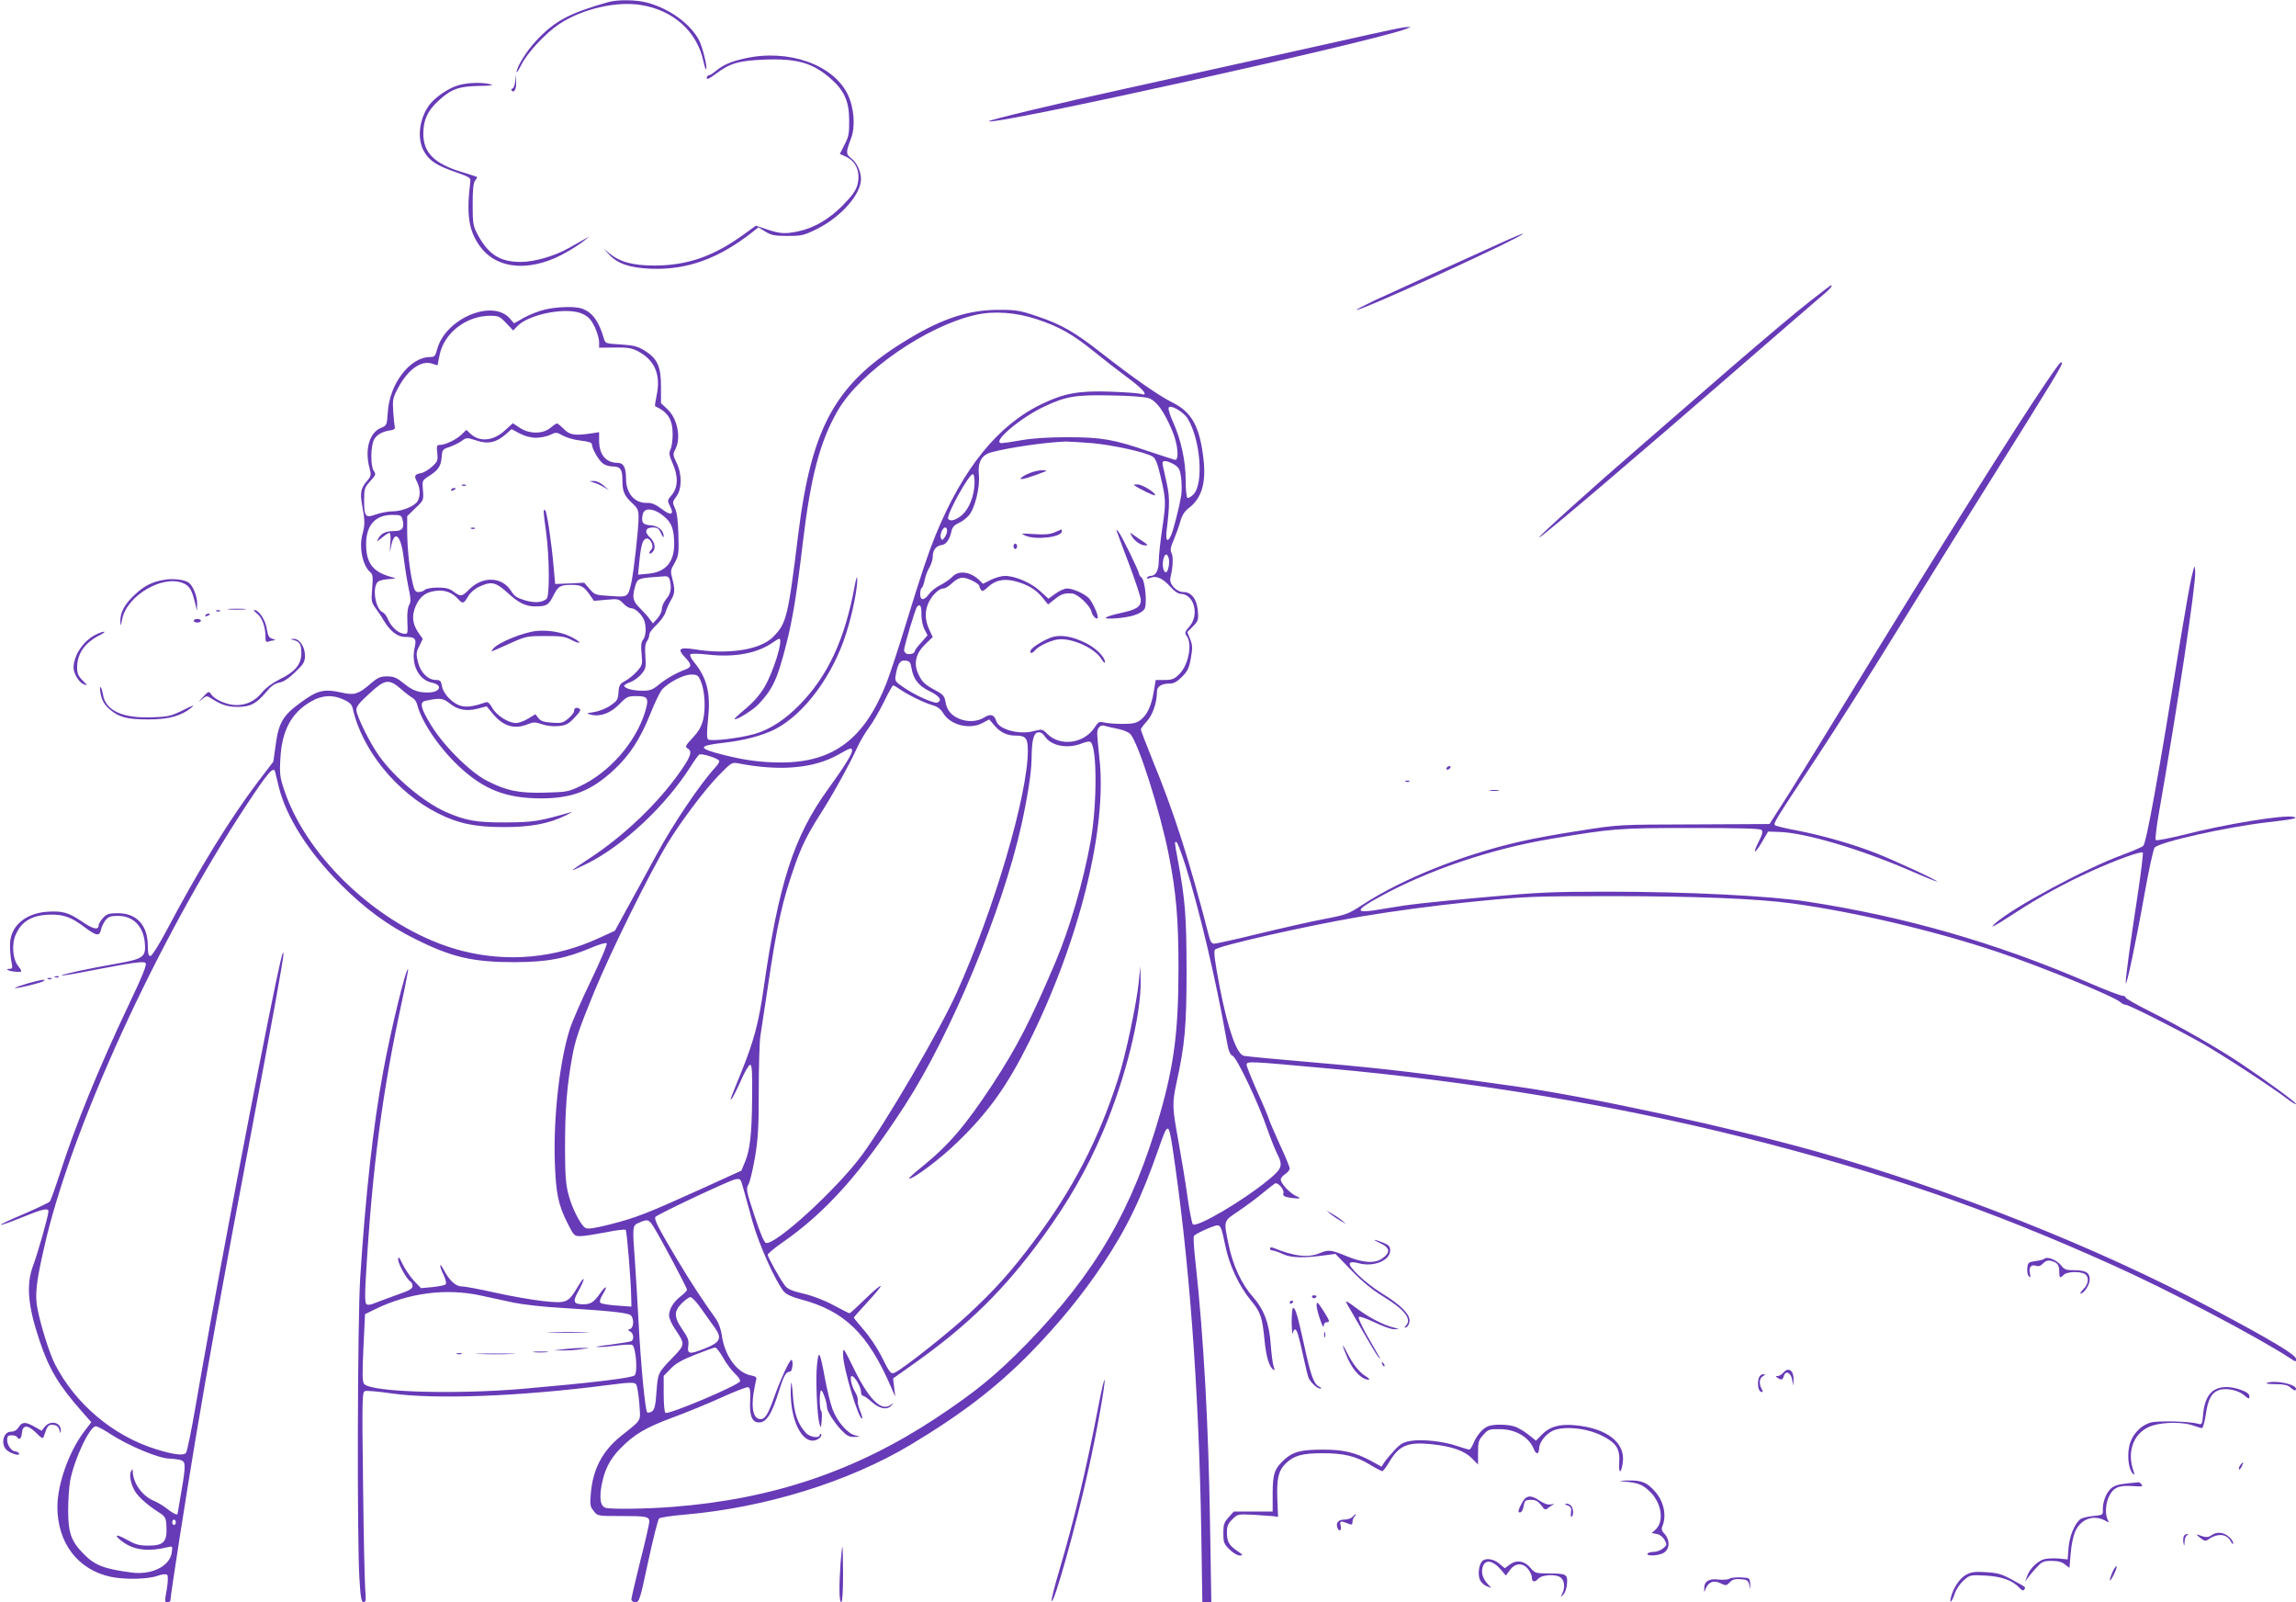 <?xml version="1.0" standalone="no"?>
<!DOCTYPE svg PUBLIC "-//W3C//DTD SVG 20010904//EN"
 "http://www.w3.org/TR/2001/REC-SVG-20010904/DTD/svg10.dtd">
<svg version="1.0" xmlns="http://www.w3.org/2000/svg"
 width="1280pt" height="893pt" viewBox="0 0 1280 893"
 preserveAspectRatio="xMidYMid meet">
<g transform="translate(0,893) scale(0.1,-0.1)"
fill="#673ab7" stroke="none">
<path d="M3390 8918 c-215 -61 -297 -104 -401 -215 -52 -55 -109 -146 -109
-175 0 -6 12 12 27 42 33 66 136 177 211 226 126 84 319 129 456 106 180 -29
312 -148 347 -312 6 -28 13 -49 16 -46 8 8 -19 120 -39 160 -47 92 -165 178
-289 211 -61 17 -167 18 -219 3z"/>
<path d="M7645 8740 c-264 -59 -1037 -231 -1375 -305 -341 -74 -763 -175 -758
-181 25 -25 2161 448 2330 516 l23 9 -25 0 c-14 0 -101 -18 -195 -39z"/>
<path d="M4155 8605 c-78 -17 -122 -36 -161 -68 -18 -15 -37 -27 -43 -27 -6 0
-11 -7 -11 -15 0 -10 16 -3 50 23 80 60 127 74 276 80 181 6 266 -19 367 -108
74 -65 101 -126 101 -230 1 -74 -3 -93 -26 -137 l-26 -51 29 -13 c61 -25 88
-88 69 -160 -9 -32 -30 -61 -83 -115 -78 -78 -158 -124 -245 -143 -74 -16
-103 -14 -175 10 l-63 21 -75 -54 c-165 -118 -310 -168 -490 -168 -120 0 -192
19 -252 68 l-32 26 29 -31 c48 -53 116 -76 236 -81 204 -7 379 57 572 210 l26
21 39 -24 c32 -20 51 -24 124 -24 78 0 91 3 162 38 135 67 247 193 247 280 0
41 -24 91 -55 115 -30 24 -30 32 0 112 25 65 16 172 -19 244 -81 166 -330 254
-571 201z"/>
<path d="M2872 8478 c-1 -20 -8 -38 -14 -41 -7 -2 -10 -8 -5 -12 14 -16 28 13
24 51 l-4 39 -1 -37z"/>
<path d="M2560 8456 c-55 -14 -131 -65 -165 -109 -59 -79 -72 -191 -30 -263
30 -51 68 -76 177 -114 74 -26 83 -31 80 -52 -23 -187 -9 -276 56 -364 99
-132 294 -141 492 -23 36 21 76 48 90 60 l25 21 -35 -20 c-19 -11 -55 -31 -80
-45 -77 -44 -191 -77 -267 -77 -118 0 -183 43 -244 160 -21 40 -24 58 -24 161
0 84 4 120 14 133 8 9 12 18 10 20 -2 1 -43 15 -90 29 -149 46 -209 107 -209
212 0 77 24 128 84 183 71 66 114 81 226 83 66 1 86 4 65 9 -46 12 -125 10
-175 -4z"/>
<path d="M8405 7593 c-108 -48 -615 -279 -743 -338 -56 -27 -101 -50 -99 -52
9 -8 465 195 797 355 153 75 179 94 45 35z"/>
<path d="M10088 7249 c-65 -50 -258 -213 -431 -362 -172 -150 -412 -357 -532
-462 -230 -198 -545 -482 -545 -491 0 -12 557 462 1133 963 192 167 382 331
423 366 62 51 86 77 71 77 -1 0 -55 -41 -119 -91z"/>
<path d="M3035 7204 c-32 -8 -84 -28 -114 -45 l-55 -31 -23 26 c-96 112 -360
1 -406 -171 -10 -38 -15 -43 -39 -43 -112 0 -226 -148 -236 -307 -5 -73 -5
-74 -38 -88 -66 -27 -92 -123 -63 -228 9 -34 8 -41 -15 -68 -35 -41 -40 -66
-26 -141 15 -81 15 -103 0 -158 -19 -74 2 -174 45 -210 13 -11 15 -26 10 -89
-6 -71 -5 -78 19 -111 14 -19 34 -48 43 -65 37 -62 78 -95 120 -95 57 0 66 -9
55 -58 -22 -94 21 -181 95 -197 65 -13 48 -55 -23 -55 -55 0 -86 12 -138 55
-35 28 -52 35 -88 35 -38 0 -52 -6 -97 -45 -63 -54 -88 -61 -153 -46 -103 23
-139 15 -240 -61 -90 -66 -115 -109 -131 -229 l-13 -94 -84 -110 c-157 -207
-331 -489 -516 -840 -38 -71 -76 -131 -84 -133 -12 -2 -15 9 -16 55 0 116 -62
183 -167 183 -50 0 -61 -4 -82 -26 -14 -15 -25 -33 -25 -41 0 -29 -30 -23 -94
21 -73 50 -110 60 -194 54 -122 -9 -205 -81 -206 -181 -1 -29 3 -71 7 -94 8
-38 7 -43 -9 -43 -31 0 -5 -14 31 -16 40 -4 42 -1 16 32 -31 39 -37 123 -13
175 33 76 94 110 196 111 72 1 115 -15 189 -71 64 -48 82 -51 90 -13 3 16 15
39 25 53 17 20 29 24 70 24 83 0 139 -55 149 -146 8 -82 -5 -93 -150 -119
-157 -27 -318 -62 -313 -67 2 -2 73 9 157 26 239 46 299 55 311 43 8 -8 -20
-77 -95 -234 -171 -361 -296 -669 -384 -942 -25 -77 -50 -146 -55 -153 -5 -6
-70 -37 -144 -69 -74 -31 -133 -59 -130 -61 3 -3 55 16 117 41 115 47 149 55
149 34 0 -24 -59 -232 -85 -301 -40 -106 -30 -225 35 -418 53 -160 108 -251
237 -397 l52 -59 -41 -54 c-84 -111 -148 -292 -148 -418 0 -202 115 -351 298
-390 77 -16 203 -14 258 5 28 10 50 12 56 6 5 -5 5 -34 -1 -73 -14 -81 -14
-79 4 -79 8 0 15 4 15 9 0 26 88 590 141 906 69 412 150 860 309 1700 112 594
180 968 180 994 0 45 -18 -34 -86 -370 -138 -687 -315 -1632 -404 -2149 -23
-135 -47 -251 -53 -258 -13 -17 -70 -10 -166 20 -240 74 -452 253 -566 477
-30 61 -76 205 -96 306 -15 76 -8 145 37 341 146 654 632 1716 1128 2467 120
182 151 218 160 185 2 -7 11 -44 20 -83 41 -168 166 -365 346 -545 134 -134
261 -228 415 -304 204 -102 321 -129 555 -129 184 1 283 20 430 82 40 17 77
28 82 23 5 -5 -34 -96 -85 -203 -52 -107 -106 -230 -120 -274 -57 -178 -92
-488 -84 -740 6 -178 19 -241 73 -347 33 -65 36 -68 70 -68 19 0 82 10 140 21
58 12 108 18 112 14 7 -6 30 -289 31 -379 l1 -49 -81 6 c-45 3 -86 10 -91 15
-7 7 -3 22 12 47 31 50 19 54 -15 5 -33 -47 -52 -60 -92 -60 -55 0 -61 14 -32
67 43 77 44 104 2 34 -56 -94 -63 -97 -196 -83 -62 7 -182 28 -267 47 -85 19
-169 35 -187 35 -33 0 -68 33 -99 92 -25 48 -27 25 -2 -26 13 -28 18 -49 12
-55 -5 -5 -38 -11 -73 -15 l-64 -6 -40 42 c-22 24 -50 66 -63 93 -19 40 -24
45 -24 24 0 -25 48 -110 69 -123 6 -4 11 -15 11 -25 0 -13 -19 -25 -72 -43
-40 -14 -96 -35 -125 -46 -40 -17 -54 -18 -62 -9 -7 9 -7 63 0 172 35 588 91
1012 198 1505 22 102 38 186 36 188 -11 11 -96 -337 -139 -571 -56 -303 -99
-695 -128 -1152 -15 -241 -18 -1473 -4 -1677 6 -104 11 -128 23 -128 13 0 14
12 9 73 -3 39 -9 303 -12 584 -6 475 -5 513 10 519 9 4 74 -2 144 -12 244 -36
727 -17 1212 46 124 16 147 16 156 4 6 -7 14 -55 18 -106 7 -105 19 -85 -103
-183 -103 -83 -156 -185 -167 -318 -6 -64 -4 -75 16 -99 21 -28 22 -28 150
-28 142 0 160 -3 160 -31 0 -10 -22 -109 -50 -218 -27 -110 -50 -206 -50 -215
0 -10 9 -16 23 -16 21 0 25 13 71 228 27 125 54 232 60 238 6 6 72 16 147 22
445 39 908 182 1252 387 290 174 481 321 673 516 160 165 286 319 402 492 134
200 215 369 312 647 50 144 55 145 76 8 93 -617 147 -1329 161 -2146 l6 -392
25 0 25 0 -7 427 c-9 567 -35 1040 -81 1466 -9 76 -13 143 -9 148 7 12 111 59
130 59 19 0 24 -12 45 -113 22 -109 77 -227 144 -307 53 -64 62 -91 75 -223 9
-91 26 -147 50 -162 7 -4 7 2 0 20 -5 14 -12 69 -16 123 -8 116 -37 193 -101
266 -61 68 -110 174 -133 286 -29 139 -31 132 54 189 41 28 101 72 133 99 32
26 63 51 70 55 16 10 54 -33 48 -54 -4 -12 2 -18 26 -23 17 -3 41 -6 53 -6 17
1 15 3 -9 14 -34 15 -85 70 -85 92 0 7 11 21 25 30 14 9 25 23 25 31 0 8 -24
67 -54 131 -29 64 -57 128 -61 142 -4 14 -33 84 -66 156 -32 73 -59 139 -59
148 0 22 1 22 450 -19 802 -72 1604 -205 2325 -386 762 -192 1360 -398 2050
-709 315 -141 815 -404 998 -524 26 -18 27 -18 27 0 -1 23 -135 103 -471 282
-633 338 -1453 663 -2210 876 -474 133 -1255 302 -1671 361 -529 75 -721 98
-1088 130 -223 19 -415 37 -426 40 -39 9 -88 148 -133 377 -30 157 -36 206
-27 215 20 22 508 132 811 184 186 31 407 61 615 82 314 31 340 32 785 32 469
0 813 -14 1010 -41 348 -48 786 -151 1142 -270 238 -80 648 -247 684 -280 8
-8 21 -14 28 -14 18 0 288 -136 431 -217 112 -64 378 -237 473 -309 26 -20 47
-32 47 -27 0 9 -175 137 -316 231 -124 82 -326 198 -495 283 -77 38 -139 74
-139 79 0 6 -8 10 -18 10 -10 0 -102 35 -203 79 -508 218 -1012 362 -1550 445
-213 33 -670 56 -1129 56 -292 0 -377 -4 -665 -30 -342 -31 -429 -41 -568 -65
-168 -30 -174 -15 -24 67 267 147 620 267 957 323 340 57 372 60 777 60 270 0
385 -3 393 -11 9 -9 5 -25 -15 -64 -36 -72 -24 -74 18 -3 l34 58 59 -2 c142
-3 446 -93 722 -211 89 -39 162 -68 162 -66 0 8 -223 111 -335 156 -128 51
-302 101 -447 129 -62 11 -117 25 -122 29 -11 11 -5 20 233 380 107 162 307
477 444 700 137 223 367 592 510 820 364 581 419 671 412 678 -7 7 -11 3 -87
-108 -161 -235 -642 -1000 -1078 -1715 -134 -220 -294 -478 -354 -574 l-111
-174 -420 -2 c-419 -1 -421 -1 -630 -34 -115 -17 -269 -45 -341 -62 -321 -73
-655 -207 -878 -352 -79 -52 -90 -56 -222 -81 -77 -15 -240 -52 -363 -82 -123
-30 -232 -54 -242 -54 -13 0 -21 11 -28 38 -109 423 -195 693 -317 989 -35 87
-64 162 -64 167 0 5 15 25 34 46 33 36 56 105 56 165 0 29 26 45 71 45 23 0
41 10 69 38 31 31 39 48 49 104 10 56 9 73 -4 106 l-16 39 32 32 c29 30 31 36
27 87 -6 65 -36 104 -80 104 -40 0 -82 45 -73 80 14 57 17 118 6 138 -8 16 -6
31 13 74 12 29 29 75 36 101 9 34 23 56 46 74 74 56 99 141 83 278 -21 178
-65 258 -172 311 -78 39 -215 135 -395 275 -149 117 -225 161 -357 205 -99 34
-120 37 -215 37 -165 1 -314 -47 -503 -161 -406 -243 -542 -484 -617 -1091
-57 -462 -65 -496 -141 -572 -71 -71 -249 -99 -438 -68 -83 13 -97 2 -53 -44
39 -40 40 -54 5 -68 -52 -19 -108 -51 -150 -85 -35 -29 -49 -34 -92 -34 -52 0
-101 13 -101 28 0 4 16 14 35 20 18 7 46 27 61 45 24 29 26 37 22 98 -4 46 -1
71 8 84 8 10 14 27 14 38 0 10 18 34 40 54 21 20 45 52 51 72 6 20 20 50 30
67 22 37 23 57 7 119 -11 41 -10 48 13 87 22 40 24 52 21 157 -2 79 -8 125
-19 148 -15 33 -15 35 8 66 31 42 32 125 0 189 -20 42 -20 47 -6 74 33 63 12
171 -44 223 l-36 34 0 91 c0 114 -20 157 -90 201 -40 25 -61 30 -134 35 -85 5
-86 5 -95 35 -28 95 -63 143 -119 164 -39 15 -140 12 -212 -5z m216 -25 c31
-15 46 -33 65 -72 13 -29 24 -66 24 -83 l0 -32 88 1 c72 1 94 -3 129 -21 93
-49 128 -131 104 -244 -7 -33 -11 -61 -9 -62 72 -33 98 -74 98 -158 0 -31 -5
-69 -12 -83 -9 -21 -8 -33 10 -73 34 -75 33 -138 -3 -181 -25 -29 -25 -31 -10
-62 26 -49 5 -56 -47 -15 -34 25 -55 34 -82 33 -68 -2 -116 53 -116 136 0 60
-14 87 -45 87 -67 0 -105 45 -105 125 l0 46 -46 -7 c-91 -13 -118 -9 -152 26
-17 17 -34 30 -37 30 -4 0 -20 -11 -37 -25 -42 -35 -118 -35 -171 1 l-38 25
-44 -40 c-64 -59 -141 -67 -193 -18 l-22 21 -28 -27 c-29 -28 -90 -57 -120
-57 -17 0 -19 -6 -14 -45 4 -41 2 -47 -28 -75 -19 -17 -46 -34 -62 -37 -37 -7
-41 -15 -23 -49 18 -34 19 -77 4 -106 -15 -28 -86 -58 -139 -58 -25 0 -67 -8
-93 -17 -60 -22 -67 -14 -67 79 0 63 2 71 34 106 31 34 33 39 20 57 -19 25
-18 138 1 174 14 28 48 47 95 53 16 2 24 9 21 18 -2 8 -6 47 -9 87 -4 66 -2
76 28 132 56 104 131 156 192 133 15 -5 28 -9 28 -7 0 1 4 25 10 53 23 124
148 222 283 222 46 0 54 -4 89 -41 l39 -41 25 26 c69 68 284 107 365 65z
m2528 -28 c127 -42 200 -83 322 -182 57 -46 143 -113 192 -149 84 -62 114
-101 65 -85 -13 4 -88 9 -168 12 -176 6 -257 -9 -380 -68 -246 -117 -440 -357
-594 -731 -42 -104 -78 -210 -168 -503 -38 -126 -86 -270 -105 -320 -123 -313
-296 -444 -586 -445 -110 0 -204 12 -322 42 -148 37 -148 51 0 68 110 12 216
40 285 75 163 83 325 301 399 540 34 107 62 248 60 299 -1 18 -6 3 -14 -39
-55 -299 -149 -501 -307 -663 -80 -82 -164 -137 -248 -162 -85 -25 -250 -44
-263 -31 -7 7 -7 42 0 108 16 148 -4 232 -78 323 -16 19 -25 38 -20 43 5 5 50
4 102 -2 148 -16 273 8 359 69 16 11 31 20 34 20 25 0 -32 -186 -83 -271 -23
-40 -63 -85 -104 -119 -36 -30 -64 -56 -62 -58 8 -9 105 51 136 85 76 81 103
138 150 323 37 141 61 290 94 570 44 372 96 571 197 744 126 215 494 470 768
531 100 23 225 14 339 -24z m624 -440 c43 -14 87 -73 132 -182 32 -74 40 -166
15 -162 -8 2 -73 23 -145 47 -196 67 -263 79 -455 79 -109 0 -196 -6 -258 -17
-50 -9 -99 -16 -107 -16 -64 0 105 144 243 207 116 54 171 63 362 59 101 -1
191 -8 213 -15z m218 -114 c71 -117 91 -360 33 -422 -13 -14 -29 -23 -34 -20
-6 3 -10 48 -10 98 0 108 -26 226 -70 324 -17 37 -28 73 -25 80 7 21 82 -21
106 -60z m-3634 -107 c25 0 61 7 80 16 33 16 36 16 73 -5 21 -11 65 -24 99
-27 43 -5 61 -11 61 -21 0 -24 39 -91 62 -107 12 -9 36 -16 53 -16 44 0 55
-16 55 -78 0 -62 10 -85 56 -128 30 -28 34 -38 34 -80 0 -63 -27 -299 -40
-360 -19 -83 -18 -83 -116 -76 -84 5 -88 6 -117 39 l-30 35 -81 -4 -81 -3 -8
90 c-12 139 -38 315 -48 321 -12 7 -11 0 6 -126 18 -135 20 -353 2 -368 -25
-21 -66 -24 -121 -8 -43 13 -59 23 -76 51 -50 81 -159 86 -235 9 -40 -40 -46
-41 -86 -12 -23 18 -44 23 -89 23 -34 0 -65 -6 -72 -13 -6 -6 -22 -12 -34 -12
-18 0 -24 9 -33 48 -18 76 -30 190 -31 286 l0 89 46 45 c46 43 46 44 42 99 -5
54 -4 55 31 78 54 34 69 56 73 105 3 42 5 46 42 58 21 7 52 22 68 33 29 21 30
21 83 4 64 -22 112 -12 164 34 l33 29 45 -24 c29 -15 63 -24 90 -24z m3102
-30 c118 -11 300 -51 337 -75 16 -10 27 -38 42 -102 33 -139 33 -152 12 -294
-11 -74 -20 -157 -20 -186 0 -52 -17 -83 -45 -83 -8 0 -17 -4 -20 -10 -4 -7 3
-7 20 0 33 13 70 -5 113 -54 18 -21 41 -36 54 -36 75 -1 106 -117 49 -182 -26
-30 -28 -35 -15 -53 32 -44 10 -161 -41 -212 -28 -28 -40 -33 -83 -33 l-49 0
-11 -65 c-13 -80 -38 -132 -75 -159 -23 -17 -43 -21 -100 -21 -40 0 -85 4
-102 8 -26 6 -32 4 -50 -24 -58 -93 -192 -113 -266 -40 -28 28 -29 28 -80 15
-77 -20 -189 10 -204 55 -12 38 -32 45 -68 22 -39 -24 -93 -27 -140 -7 -44 18
-69 49 -76 94 -5 31 -13 41 -52 62 -65 35 -80 49 -101 97 -26 58 -11 114 43
165 l39 37 -20 43 c-23 51 -25 96 -6 143 19 44 59 85 85 85 11 0 33 14 49 30
20 19 41 30 59 30 28 0 93 -33 93 -47 0 -5 4 -14 9 -21 6 -10 16 -6 40 17 40
37 86 47 148 32 70 -18 119 -47 154 -91 l32 -39 37 29 c37 29 53 35 97 32 32
-3 100 -67 108 -102 6 -27 35 -51 35 -29 0 18 -30 83 -48 103 -22 25 -90 56
-123 56 -14 0 -44 -13 -65 -29 l-39 -28 -46 42 c-49 46 -139 85 -196 85 -20 0
-55 -10 -79 -22 l-44 -22 -22 22 c-51 47 -115 54 -149 17 -13 -14 -43 -34 -66
-46 -24 -11 -52 -34 -64 -50 -27 -38 -49 -38 -49 0 0 17 4 32 9 35 5 3 12 23
16 43 4 21 15 52 26 69 10 17 19 45 19 61 0 37 18 61 50 65 25 3 45 32 55 80
4 19 16 32 38 42 18 7 45 27 59 44 34 41 62 157 55 227 -7 69 16 110 70 124
101 27 295 55 413 60 19 0 86 -4 149 -9z m457 -119 c27 -17 32 -27 39 -76 3
-31 4 -75 0 -98 -10 -60 -43 -193 -57 -222 -19 -42 -31 -29 -24 28 17 140 17
184 2 257 -9 41 -19 87 -23 103 -4 22 -2 27 13 27 11 0 33 -9 50 -19z m-1113
-104 c-2 -72 -30 -142 -69 -177 -34 -29 -67 -39 -78 -22 -12 20 119 256 138
249 6 -2 10 -24 9 -50z m-1753 -169 c57 -39 74 -71 78 -147 7 -118 -41 -180
-146 -189 l-55 -5 7 70 c9 94 19 127 39 131 23 5 45 -44 29 -60 -17 -17 -15
-33 3 -18 23 19 18 57 -11 84 -34 31 -26 56 16 56 25 0 34 -6 45 -32 8 -18 14
-26 15 -18 0 33 -29 59 -73 62 -45 3 -54 17 -43 64 8 32 51 32 96 2z m-1436
-34 c12 -46 -1 -64 -45 -64 -48 0 -74 -12 -90 -42 -11 -20 -9 -19 20 5 18 15
37 27 42 27 6 0 8 -25 5 -62 -4 -49 -3 -53 3 -20 18 102 55 75 71 -53 6 -49
18 -125 27 -168 14 -65 14 -82 4 -99 -8 -13 -12 -46 -10 -92 3 -70 3 -71 -21
-68 -31 3 -69 38 -87 80 -7 18 -20 35 -29 39 -38 14 -60 128 -31 166 7 10 30
17 62 19 45 3 47 4 20 11 -96 25 -137 69 -143 157 -9 122 42 190 144 190 47 0
52 -2 58 -26z m3036 -62 c0 -10 -6 -27 -14 -38 -13 -17 -15 -17 -21 -2 -7 18
10 58 25 58 6 0 10 -8 10 -18z m1235 -152 c8 -24 -3 -80 -15 -80 -14 0 -22 38
-15 70 8 35 21 39 30 10z m-2781 -122 c11 -44 6 -77 -19 -106 -14 -17 -25 -41
-25 -55 0 -14 -11 -39 -25 -54 l-25 -28 -18 24 c-9 14 -34 41 -54 61 -40 39
-45 60 -27 122 11 41 19 45 99 51 25 2 55 4 66 5 15 1 24 -5 28 -20z m-961
-29 c12 -6 36 -24 52 -39 62 -58 105 -80 156 -80 66 0 77 6 104 60 27 54 38
60 104 60 51 0 67 -9 100 -57 l22 -32 69 6 c66 6 71 5 95 -21 13 -14 32 -26
43 -26 23 0 60 -34 73 -67 13 -36 11 -87 -6 -109 -11 -14 -13 -35 -8 -80 5
-57 4 -62 -25 -95 -17 -19 -47 -44 -66 -54 -31 -17 -35 -24 -38 -64 -3 -41 -7
-48 -46 -74 -23 -16 -64 -32 -90 -36 -46 -7 -47 -7 -15 -15 51 -12 109 10 157
60 40 41 46 44 95 44 64 0 70 -12 47 -89 -53 -170 -198 -336 -362 -413 -64
-31 -77 -33 -194 -36 -146 -4 -216 10 -325 66 -94 48 -242 195 -313 312 -57
93 -65 127 -29 134 81 17 96 15 133 -14 46 -37 94 -46 157 -30 l50 13 35 -42
c58 -70 121 -88 196 -57 30 12 40 12 78 -1 26 -9 62 -13 92 -10 42 4 55 11 89
47 31 32 37 44 27 50 -17 10 -30 4 -30 -15 0 -7 -14 -25 -32 -40 -29 -24 -38
-27 -91 -23 -45 3 -63 9 -76 26 l-16 21 -40 -24 c-22 -14 -53 -25 -69 -25 -42
0 -109 43 -132 85 -12 23 -24 34 -34 31 -67 -23 -101 -28 -133 -22 -48 9 -104
64 -113 111 -5 30 -10 35 -34 35 -44 0 -86 42 -100 100 -11 45 -10 55 8 90
l19 39 -24 34 c-34 49 -39 95 -15 150 24 54 57 78 115 84 47 6 89 -10 121 -46
26 -28 31 -27 55 14 13 22 37 43 63 55 50 23 71 24 101 9z m2364 -166 c0 -27
7 -62 17 -81 l17 -33 -35 -40 c-20 -21 -36 -43 -36 -48 0 -13 -27 -21 -45 -15
-8 4 -15 12 -15 19 0 22 62 230 72 242 17 21 26 6 25 -44z m-56 -294 c10 -63
39 -102 102 -132 56 -27 72 -52 42 -63 -18 -7 -127 42 -191 87 -42 28 -46 35
-41 63 11 66 25 88 54 84 23 -2 29 -9 34 -39z m-1174 -76 c22 -53 28 -151 13
-214 -10 -39 -25 -66 -59 -102 -40 -43 -43 -50 -28 -58 27 -16 20 -41 -34
-120 -127 -184 -320 -369 -524 -501 -49 -32 -87 -58 -82 -58 4 0 42 18 85 39
197 99 430 317 568 532 23 37 47 70 52 73 14 9 112 -23 112 -36 0 -7 -9 -21
-20 -33 -82 -88 -236 -315 -329 -487 -58 -106 -133 -245 -169 -309 l-64 -117
-90 -41 c-243 -112 -507 -136 -761 -71 -425 108 -860 500 -992 895 -24 71 -27
91 -22 175 8 158 61 257 171 320 61 36 121 39 183 10 31 -14 44 -26 49 -47 51
-233 247 -473 479 -588 112 -56 206 -75 365 -75 151 0 250 19 344 65 28 14 42
23 31 19 -179 -52 -211 -57 -365 -58 -166 -1 -224 10 -336 59 -121 54 -284
190 -370 311 -50 69 -124 218 -127 255 -2 20 14 40 71 92 88 82 110 85 177 27
25 -22 55 -45 65 -50 11 -6 23 -23 26 -38 23 -93 121 -239 232 -343 138 -130
264 -179 458 -179 176 0 281 42 409 161 86 81 145 171 200 309 25 63 55 125
67 138 38 40 119 82 161 82 34 0 39 -3 54 -37z m1108 -44 c47 -32 136 -76 182
-89 31 -9 48 -23 62 -46 39 -65 145 -92 216 -55 l40 21 30 -35 c33 -38 69 -55
116 -55 58 0 69 -14 69 -84 0 -247 -188 -886 -397 -1350 -94 -210 -398 -729
-529 -906 -140 -189 -478 -498 -533 -488 -11 2 -32 51 -65 152 -46 140 -48
151 -33 175 8 14 24 82 36 150 17 102 21 166 21 370 0 135 4 273 9 306 5 33
24 155 41 270 52 353 82 485 151 681 38 109 73 178 142 286 66 102 168 286
206 372 16 34 45 84 65 110 20 26 57 90 83 142 25 52 49 94 52 94 3 0 20 -9
36 -21z m1215 -221 c31 -6 62 -19 72 -30 45 -51 164 -424 213 -669 42 -210 55
-363 55 -632 0 -352 -24 -540 -104 -819 -151 -527 -358 -883 -741 -1277 -169
-173 -286 -269 -505 -414 -448 -296 -913 -453 -1469 -496 -150 -12 -350 -14
-376 -5 -26 10 -33 44 -24 109 15 95 46 159 106 220 79 81 142 118 296 175 76
28 198 78 270 111 72 33 138 58 147 57 12 -3 14 -17 12 -76 -5 -88 13 -125 56
-120 37 4 67 53 103 170 29 92 40 112 64 113 6 0 11 15 13 33 2 17 -1 32 -6
32 -11 0 -60 -107 -97 -210 -32 -91 -50 -120 -74 -120 -39 0 -54 53 -40 145 6
33 12 67 15 76 3 13 -4 18 -31 23 -77 15 -146 111 -161 224 -4 29 -17 67 -29
85 -80 112 -147 215 -216 330 -110 184 -136 234 -124 245 19 18 411 202 442
208 31 6 32 5 46 -47 9 -30 31 -112 51 -184 35 -128 129 -337 176 -394 14 -16
45 -30 93 -43 245 -64 376 -192 504 -488 l24 -55 -6 51 -6 51 113 80 c307 217
508 415 726 715 144 200 239 366 330 578 125 294 214 648 211 843 l-2 82 -8
-85 c-12 -122 -74 -415 -116 -544 -109 -339 -251 -613 -465 -899 -130 -174
-218 -272 -368 -412 -101 -95 -353 -295 -408 -324 -25 -13 -30 -8 -81 95 -22
43 -65 107 -96 142 -30 35 -55 65 -55 68 0 2 34 41 75 85 41 44 75 85 75 91 0
6 -38 -25 -84 -70 -46 -45 -86 -82 -90 -82 -3 0 -43 20 -89 45 -50 27 -115 52
-166 64 -62 14 -90 26 -103 43 -26 32 -98 161 -98 174 0 6 35 36 77 65 246
170 443 390 689 770 256 396 542 1084 648 1559 35 160 56 293 57 370 1 104 11
144 36 148 15 2 27 -6 39 -24 35 -52 126 -69 204 -38 28 11 45 13 51 7 36 -36
35 -352 -1 -553 -41 -226 -116 -483 -196 -673 -141 -331 -214 -472 -351 -682
-153 -232 -242 -336 -396 -461 -44 -35 -75 -64 -69 -64 27 0 177 113 269 203
173 167 278 314 399 557 281 564 438 1195 393 1585 -7 61 -12 123 -12 139 0
31 20 49 43 40 8 -3 40 -10 70 -16z m-1480 -123 c0 -19 -45 -91 -136 -217
-189 -261 -274 -526 -358 -1115 -27 -186 -54 -287 -123 -458 -66 -163 -66
-161 -54 -149 6 5 29 50 51 100 21 49 45 89 52 89 10 0 13 -41 11 -190 -2
-201 -12 -288 -42 -357 l-18 -43 -226 -103 c-299 -135 -359 -159 -504 -196
-91 -23 -127 -28 -140 -20 -27 17 -74 110 -94 186 -15 58 -19 108 -19 264 0
215 11 347 41 509 16 89 40 157 121 355 94 228 306 658 410 830 72 118 202
292 280 373 76 78 77 79 115 72 233 -45 420 -28 557 49 70 40 76 41 76 21z
m1860 -643 c77 -246 169 -634 225 -952 13 -77 21 -98 37 -105 24 -12 142 -259
192 -405 19 -54 44 -117 55 -139 35 -67 29 -84 -46 -146 -141 -117 -402 -270
-423 -249 -5 5 -19 75 -30 154 -11 80 -34 218 -50 307 -35 192 -36 211 -11
328 47 214 56 317 56 630 -1 304 -7 387 -50 619 -18 93 -18 99 -5 91 5 -3 28
-63 50 -133z m-2967 -2009 c38 -60 187 -340 187 -352 0 -5 -16 -22 -36 -37
-40 -31 -64 -71 -64 -107 0 -14 15 -48 34 -76 56 -83 56 -85 -11 -155 -85 -88
-85 -87 -93 -192 -5 -77 -11 -100 -25 -111 -11 -7 -23 -9 -27 -5 -11 11 -35
257 -48 502 -6 113 -15 264 -20 335 -15 204 -15 204 23 220 47 21 54 19 80
-22z m-963 -384 c52 -11 136 -29 185 -40 50 -10 169 -24 265 -29 265 -16 370
-27 386 -41 19 -16 18 -68 -2 -76 -15 -5 -15 -7 0 -15 18 -10 22 -43 6 -53 -6
-4 -59 -12 -118 -20 -59 -7 -91 -13 -72 -13 19 -1 68 3 107 8 40 5 79 7 87 4
20 -8 33 -152 14 -170 -15 -15 -245 -42 -623 -75 -379 -32 -839 -19 -884 26
-11 11 -12 46 -5 202 l9 188 55 27 c188 92 396 119 590 77z m1232 -77 c26 -37
59 -84 74 -104 40 -56 29 -80 -51 -112 -92 -37 -104 -35 -98 12 4 31 -1 46
-33 92 -47 69 -48 100 -4 145 19 19 41 35 49 35 9 0 37 -30 63 -68z m119 -269
c17 -32 48 -72 67 -90 20 -19 31 -36 27 -43 -16 -25 -397 -186 -415 -175 -6 3
-10 50 -10 106 l0 100 38 39 c27 29 63 50 137 79 55 22 105 40 112 40 6 1 26
-25 44 -56z m-3419 -424 c107 -69 275 -139 333 -139 13 0 37 -3 54 -6 38 -8
39 -21 11 -184 -11 -63 -20 -116 -20 -117 0 -11 -27 2 -58 27 -20 16 -53 36
-73 44 -66 27 -118 100 -119 166 0 13 -2 13 -9 0 -11 -17 -4 -64 16 -102 16
-34 66 -80 130 -122 47 -30 48 -33 51 -87 4 -83 -16 -104 -100 -104 -53 0 -73
6 -121 33 -62 35 -77 28 -24 -11 62 -47 144 -57 251 -31 29 7 29 7 23 -32 -12
-75 -113 -124 -224 -109 -157 21 -205 40 -270 107 -66 68 -83 115 -83 239 0
58 5 132 11 165 22 119 109 304 143 304 9 0 44 -18 78 -41z m368 -494 c0 -8
-4 -15 -10 -15 -5 0 -10 7 -10 15 0 8 5 15 10 15 6 0 10 -7 10 -15z"/>
<path d="M3311 6240 c14 -4 39 -15 55 -25 l29 -17 -30 26 c-16 14 -41 26 -55
25 l-25 -1 26 -8z"/>
<path d="M2578 6223 c7 -3 16 -2 19 1 4 3 -2 6 -13 5 -11 0 -14 -3 -6 -6z"/>
<path d="M2515 6200 c-3 -6 1 -7 9 -4 18 7 21 14 7 14 -6 0 -13 -4 -16 -10z"/>
<path d="M2628 5983 c7 -3 16 -2 19 1 4 3 -2 6 -13 5 -11 0 -14 -3 -6 -6z"/>
<path d="M5733 6290 c-24 -10 -43 -23 -43 -28 0 -8 42 4 140 41 8 3 -1 6 -20
6 -19 0 -54 -8 -77 -19z"/>
<path d="M6321 6227 c25 -20 119 -65 119 -57 0 16 -73 60 -99 60 -13 0 -22 -1
-20 -3z"/>
<path d="M5880 5963 c-26 -11 -55 -14 -115 -10 -73 5 -78 4 -50 -8 59 -27 205
-9 205 24 0 6 -1 11 -2 10 -2 0 -19 -8 -38 -16z"/>
<path d="M6231 5955 c6 -16 37 -101 70 -187 32 -86 59 -168 59 -182 0 -38 -23
-53 -108 -72 -105 -23 -118 -38 -24 -30 79 7 129 23 151 49 18 22 6 160 -15
178 -8 6 -14 16 -14 21 0 14 -96 211 -114 233 -15 19 -16 19 -5 -10z"/>
<path d="M6309 5943 c15 -28 50 -53 76 -53 17 0 15 3 -10 20 -16 11 -41 27
-54 37 -24 17 -24 17 -12 -4z"/>
<path d="M5650 5885 c0 -8 5 -15 10 -15 6 0 10 7 10 15 0 8 -4 15 -10 15 -5 0
-10 -7 -10 -15z"/>
<path d="M5873 5381 c-42 -11 -119 -57 -127 -76 -7 -20 8 -19 25 1 18 22 78
51 121 59 74 14 210 -45 248 -108 11 -18 20 -26 20 -18 0 30 -52 81 -113 110
-69 33 -126 43 -174 32z"/>
<path d="M2990 5413 c-75 -8 -212 -64 -241 -99 -16 -21 -24 -23 101 33 81 36
90 38 190 38 90 0 111 -3 148 -23 23 -12 42 -18 42 -13 0 5 -24 21 -52 34 -53
25 -123 36 -188 30z"/>
<path d="M4700 1379 c0 -73 90 -372 107 -355 2 2 -3 21 -12 42 -9 21 -15 48
-13 59 1 11 -5 31 -14 45 -21 33 -33 90 -19 90 16 0 51 -61 51 -87 0 -13 5
-23 11 -23 6 0 29 -16 50 -35 44 -39 88 -46 110 -17 11 14 11 15 -1 5 -51 -46
-121 19 -206 191 -63 128 -64 129 -64 85z"/>
<path d="M4555 1325 c-9 -77 0 -283 13 -330 9 -28 9 -27 13 18 2 27 1 51 -3
53 -11 7 -10 114 0 114 9 0 32 -67 32 -93 0 -22 39 -84 81 -129 29 -30 44 -38
70 -37 l34 1 -32 9 c-41 12 -98 79 -122 145 -11 29 -30 106 -42 171 -28 151
-35 164 -44 78z"/>
<path d="M4410 1215 c-13 -164 45 -315 121 -315 27 0 57 25 45 37 -3 3 -6 1
-6 -5 0 -21 -55 -13 -77 11 -46 50 -66 108 -73 212 -4 55 -8 82 -10 60z"/>
<path d="M3073 1503 c54 -2 139 -2 190 0 51 1 7 3 -98 3 -104 0 -146 -2 -92
-3z"/>
<path d="M3145 1410 l-60 -7 50 0 c28 -1 75 2 105 7 54 7 54 7 10 7 -25 0 -72
-3 -105 -7z"/>
<path d="M2977 1393 c18 -2 50 -2 70 0 21 2 7 4 -32 4 -38 0 -55 -2 -38 -4z"/>
<path d="M2548 1383 c6 -2 18 -2 25 0 6 3 1 5 -13 5 -14 0 -19 -2 -12 -5z"/>
<path d="M2672 1383 c48 -2 129 -2 180 0 51 1 12 3 -87 3 -99 0 -141 -2 -93
-3z"/>
<path d="M12218 5715 c-9 -38 -35 -185 -58 -325 -129 -799 -194 -1159 -212
-1175 -7 -7 -60 -29 -118 -51 -201 -73 -608 -292 -705 -379 -43 -38 -7 -19
114 60 127 83 271 162 417 228 141 64 280 114 290 105 3 -4 -10 -114 -30 -245
-40 -259 -67 -458 -65 -482 2 -31 59 239 103 488 25 140 51 260 58 267 32 32
400 114 623 140 150 17 183 24 151 31 -51 13 -383 -41 -604 -98 -86 -21 -159
-36 -164 -31 -4 4 4 73 18 152 104 594 207 1277 202 1344 -3 40 -3 40 -20 -29z"/>
<path d="M920 5699 c-68 -10 -115 -33 -169 -84 -57 -53 -81 -99 -80 -147 1
-31 2 -31 10 10 25 131 224 249 339 202 36 -15 49 -36 66 -105 l12 -50 1 38
c1 41 -21 98 -45 118 -21 17 -83 26 -134 18z"/>
<path d="M1278 5533 c23 -2 61 -2 85 0 23 2 4 4 -43 4 -47 0 -66 -2 -42 -4z"/>
<path d="M1208 5523 c7 -3 16 -2 19 1 4 3 -2 6 -13 5 -11 0 -14 -3 -6 -6z"/>
<path d="M1433 5510 c28 -22 47 -74 47 -129 0 -26 3 -32 16 -27 9 3 23 6 32 7
10 1 6 4 -8 8 -21 6 -26 15 -33 58 -8 49 -44 103 -70 103 -5 0 2 -9 16 -20z"/>
<path d="M1145 5500 c-3 -6 1 -7 9 -4 18 7 21 14 7 14 -6 0 -13 -4 -16 -10z"/>
<path d="M1080 5470 c0 -5 9 -10 20 -10 11 0 20 5 20 10 0 6 -9 10 -20 10 -11
0 -20 -4 -20 -10z"/>
<path d="M529 5390 c-67 -35 -119 -115 -119 -183 0 -27 27 -75 49 -87 31 -16
31 -12 0 19 -23 23 -29 38 -29 71 0 77 43 138 125 179 22 11 33 20 25 20 -8 0
-31 -8 -51 -19z"/>
<path d="M1635 5363 c36 -9 45 -24 45 -74 0 -62 -34 -103 -122 -146 -38 -19
-75 -46 -95 -70 -39 -49 -87 -73 -145 -73 -51 0 -119 29 -140 59 -14 20 -15
20 -49 -17 -24 -25 -25 -29 -6 -12 25 22 30 23 50 10 61 -39 94 -50 152 -50
71 0 105 18 159 83 26 32 47 47 72 52 24 4 53 23 90 59 48 46 54 57 54 93 0
48 -31 94 -63 92 -21 -1 -21 -2 -2 -6z"/>
<path d="M563 5054 c8 -33 21 -54 49 -78 51 -44 97 -56 216 -56 111 0 181 19
237 64 24 20 15 17 -44 -12 -66 -33 -83 -37 -171 -40 -166 -7 -262 37 -276
127 -4 22 -10 41 -14 41 -4 0 -3 -21 3 -46z"/>
<path d="M8065 4650 c-3 -5 -2 -10 4 -10 5 0 13 5 16 10 3 6 2 10 -4 10 -5 0
-13 -4 -16 -10z"/>
<path d="M7838 4573 c7 -3 16 -2 19 1 4 3 -2 6 -13 5 -11 0 -14 -3 -6 -6z"/>
<path d="M8308 4523 c12 -2 32 -2 45 0 12 2 2 4 -23 4 -25 0 -35 -2 -22 -4z"/>
<path d="M308 3483 c7 -3 16 -2 19 1 4 3 -2 6 -13 5 -11 0 -14 -3 -6 -6z"/>
<path d="M268 3473 c7 -3 16 -2 19 1 4 3 -2 6 -13 5 -11 0 -14 -3 -6 -6z"/>
<path d="M152 3448 c-40 -12 -71 -23 -69 -25 6 -5 138 27 157 37 25 15 -6 11
-88 -12z"/>
<path d="M7419 2162 c14 -11 38 -27 55 -37 l31 -17 -24 20 c-14 11 -38 27 -55
37 l-31 17 24 -20z"/>
<path d="M7698 1999 c51 -24 54 -50 10 -82 -42 -31 -108 -27 -200 11 -87 36
-101 38 -151 17 -64 -27 -142 -18 -259 30 -11 4 -18 3 -18 -4 0 -6 6 -11 14
-11 7 0 35 -9 60 -21 48 -21 116 -22 246 -4 l45 6 90 -93 c62 -64 118 -109
177 -145 119 -73 160 -125 126 -162 -11 -11 -10 -13 2 -9 8 3 16 17 18 33 5
37 -49 92 -154 156 -92 57 -194 153 -178 169 6 6 23 6 48 -1 83 -23 176 15
176 71 0 23 -7 30 -40 44 -56 22 -64 19 -12 -5z"/>
<path d="M11396 1913 c-3 -4 -25 -9 -49 -12 -39 -6 -42 -8 -45 -40 -2 -18 2
-39 9 -45 9 -8 10 -5 6 14 -8 35 5 54 33 45 15 -5 27 -1 40 13 13 14 27 18 42
15 37 -9 48 -23 48 -59 0 -38 4 -41 26 -19 18 17 86 20 115 5 27 -15 24 -56
-6 -85 -13 -14 -21 -25 -16 -25 19 0 51 49 51 78 0 39 -22 52 -89 52 -41 0
-53 4 -69 25 -26 33 -80 54 -96 38z"/>
<path d="M7315 1700 c4 -6 11 -8 16 -5 14 9 11 15 -7 15 -8 0 -12 -5 -9 -10z"/>
<path d="M7190 1669 c0 -5 5 -7 10 -4 6 3 10 8 10 11 0 2 -4 4 -10 4 -5 0 -10
-5 -10 -11z"/>
<path d="M7517 1649 c11 -19 50 -86 86 -149 36 -63 73 -124 82 -135 18 -21 13
-12 -70 132 -25 46 -44 87 -40 92 3 6 40 -7 87 -29 45 -22 96 -40 112 -39 30
1 30 1 -7 10 -50 12 -131 53 -192 98 -77 57 -81 59 -58 20z"/>
<path d="M7340 1653 c0 -28 39 -141 39 -115 1 13 7 22 16 22 21 0 19 7 -16 62
-34 53 -39 57 -39 31z"/>
<path d="M7201 1558 c1 -46 4 -73 6 -60 2 12 8 22 13 22 10 0 20 -31 50 -169
11 -52 23 -99 27 -105 15 -27 48 -56 62 -55 11 0 9 4 -6 11 -29 14 -46 62 -83
233 -36 163 -48 205 -61 205 -5 0 -8 -37 -8 -82z"/>
<path d="M7382 1490 c0 -14 2 -19 5 -12 2 6 2 18 0 25 -3 6 -5 1 -5 -13z"/>
<path d="M7513 1359 c32 -71 79 -119 117 -119 8 0 1 9 -16 19 -36 22 -72 67
-103 129 -34 67 -32 49 2 -29z"/>
<path d="M7706 1327 c3 -10 9 -15 12 -12 3 3 0 11 -7 18 -10 9 -11 8 -5 -6z"/>
<path d="M9943 1280 c-10 -11 -24 -20 -33 -20 -13 0 -13 -1 0 -10 22 -14 28
-12 35 11 10 32 39 19 46 -21 l6 -35 2 37 c1 49 -29 70 -56 38z"/>
<path d="M9804 1246 c-8 -34 -1 -69 14 -74 11 -3 12 0 3 16 -16 30 -13 60 7
71 16 10 16 10 0 11 -10 0 -20 -10 -24 -24z"/>
<path d="M6126 1105 c-70 -366 -137 -645 -222 -933 -25 -84 -44 -158 -41 -165
10 -29 139 430 206 737 47 211 93 471 89 494 -2 9 -16 -51 -32 -133z"/>
<path d="M12638 1222 c-10 -4 11 -7 46 -7 47 0 69 -5 83 -17 22 -20 33 -23 33
-9 0 26 -119 50 -162 33z"/>
<path d="M12348 1184 c-37 -20 -59 -65 -66 -137 -5 -58 -5 -59 -31 -52 -49 13
-224 17 -261 6 -59 -17 -107 -71 -120 -134 -12 -58 -2 -130 21 -151 9 -8 10
-6 5 9 -44 118 2 229 107 260 63 19 169 19 222 0 22 -8 45 -15 51 -15 5 0 15
34 21 75 12 84 31 121 71 136 39 15 107 2 142 -27 27 -23 30 -24 30 -7 0 14
-14 24 -47 36 -58 21 -109 21 -145 1z"/>
<path d="M104 975 c-11 -17 -25 -25 -44 -25 -42 0 -58 -71 -22 -103 22 -20 78
-35 68 -18 -4 6 -13 11 -20 11 -21 0 -46 35 -46 63 0 22 5 27 24 27 14 0 28
-4 31 -10 12 -19 24 -10 27 22 4 47 32 48 79 2 34 -34 39 -35 44 -18 19 58 25
65 52 62 19 -2 29 -10 34 -28 6 -21 7 -22 8 -4 2 46 -57 60 -89 22 l-18 -23
-40 23 c-51 28 -68 28 -88 -3z"/>
<path d="M8295 980 c-29 -12 -62 -50 -80 -93 -8 -20 -19 -37 -24 -37 -4 0 -34
9 -67 20 -75 26 -192 39 -258 29 -42 -7 -58 -16 -91 -51 -22 -24 -48 -54 -57
-68 l-16 -25 -58 32 c-90 48 -155 63 -268 63 -121 0 -165 -11 -212 -52 -58
-52 -69 -80 -69 -193 l0 -100 -108 0 -109 0 -29 -33 c-25 -27 -29 -41 -29 -88
0 -50 3 -59 34 -90 19 -19 44 -34 57 -34 21 0 20 3 -13 25 -47 32 -58 52 -58
105 0 33 6 48 30 71 30 30 31 30 117 26 49 -3 99 -7 113 -8 l25 -4 -4 102 c-4
114 7 157 47 196 46 44 91 57 205 57 120 0 186 -16 268 -66 31 -19 61 -34 65
-34 5 0 24 25 42 56 54 89 102 108 236 94 111 -12 182 -37 222 -79 l34 -34 0
66 c0 60 3 70 29 99 27 31 34 33 93 32 88 0 163 -45 189 -111 5 -13 13 -23 19
-23 5 0 10 10 10 23 0 36 35 82 76 102 59 28 188 16 272 -26 83 -41 104 -73
99 -152 -4 -64 11 -64 20 2 15 110 -89 191 -267 207 -85 8 -141 -8 -183 -51
l-34 -35 -44 35 c-24 19 -60 40 -79 45 -42 12 -117 12 -145 0z"/>
<path d="M12490 765 c-6 -8 -10 -19 -8 -24 1 -6 8 1 15 14 13 28 11 31 -7 10z"/>
<path d="M9045 673 c85 -7 108 -15 150 -54 68 -63 85 -169 34 -215 l-21 -19
28 -5 c17 -3 34 -16 44 -33 14 -27 14 -29 -9 -48 -13 -10 -36 -19 -52 -19 -15
0 -31 -4 -34 -10 -8 -13 46 -13 80 0 45 17 50 76 9 117 -9 9 -12 22 -8 32 27
60 11 141 -39 197 -45 52 -76 64 -154 62 -40 -1 -52 -3 -28 -5z"/>
<path d="M11853 661 c-46 -5 -68 -12 -87 -30 -27 -26 -45 -78 -43 -121 2 -23
-2 -25 -54 -30 -31 -3 -64 -11 -73 -19 -31 -26 -59 -94 -64 -159 l-5 -64 -50
5 c-28 2 -65 1 -82 -4 -37 -11 -80 -53 -94 -94 l-11 -30 18 24 c9 13 31 39 49
57 27 30 37 34 81 34 34 0 57 -6 74 -20 l25 -19 7 82 c4 50 15 99 27 125 32
66 99 90 162 58 25 -14 27 -14 17 4 -15 29 -12 91 8 130 24 49 54 62 130 57
53 -4 61 -3 51 9 -6 8 -14 13 -18 12 -3 0 -34 -4 -68 -7z"/>
<path d="M8498 573 c-8 -10 -19 -30 -26 -45 -9 -23 -9 -28 2 -28 8 0 17 15 20
35 6 32 10 35 41 35 27 0 39 -7 57 -30 19 -26 24 -28 37 -16 9 7 23 16 31 20
8 3 3 4 -12 1 -19 -4 -38 3 -64 20 -43 29 -66 31 -86 8z"/>
<path d="M8739 539 c19 -7 22 -15 19 -39 -2 -16 -1 -27 4 -24 12 8 10 48 -4
62 -7 7 -19 12 -27 11 -10 0 -6 -4 8 -10z"/>
<path d="M7540 475 c-7 -8 -27 -15 -45 -15 -34 0 -49 -18 -39 -45 10 -26 25
-16 18 12 -7 27 -1 28 49 8 13 -5 17 -2 17 12 0 10 5 24 12 31 7 7 9 12 6 12
-3 0 -11 -7 -18 -15z"/>
<path d="M12332 375 c-22 -16 -34 -16 -77 0 -13 6 -11 0 9 -15 23 -19 32 -21
45 -12 51 37 104 34 126 -7 8 -14 14 -21 15 -15 0 22 -35 54 -65 59 -19 4 -38
0 -53 -10z"/>
<path d="M12174 366 c-3 -8 -4 -25 -1 -38 3 -18 5 -16 6 9 0 17 7 34 14 36 9
4 9 6 -1 6 -7 1 -15 -5 -18 -13z"/>
<path d="M4686 218 c-9 -132 -8 -218 4 -218 6 0 10 58 10 155 0 85 -2 155 -4
155 -1 0 -6 -41 -10 -92z"/>
<path d="M8261 226 c-18 -22 -23 -78 -9 -105 7 -13 24 -28 38 -33 l24 -9 -21
23 c-26 29 -36 59 -28 91 13 48 57 42 105 -15 l25 -30 23 31 c29 40 72 42 101
5 12 -15 21 -35 21 -45 0 -27 15 -31 35 -9 23 25 106 28 129 4 19 -18 21 -56
5 -87 -11 -21 -10 -21 6 -5 10 9 19 35 21 61 4 53 -3 57 -109 57 -63 0 -70 2
-93 29 -34 41 -78 49 -116 21 l-29 -21 -30 25 c-34 29 -80 34 -98 12z"/>
<path d="M11775 163 c-22 -53 -14 -57 11 -6 12 24 17 43 13 43 -5 0 -16 -17
-24 -37z"/>
<path d="M10960 152 c-36 -20 -72 -74 -84 -127 -10 -41 8 -21 23 27 7 20 28
51 48 69 36 31 37 31 122 27 90 -5 150 -26 190 -69 13 -14 21 -17 26 -9 9 14
13 11 -68 55 -57 31 -79 38 -145 42 -63 4 -83 1 -112 -15z"/>
<path d="M9640 130 c-8 -5 -36 -7 -61 -4 -51 7 -79 -11 -78 -49 l0 -22 9 22
c15 36 46 47 82 28 30 -14 32 -14 51 5 14 16 29 20 60 18 37 -3 43 -6 49 -33
6 -29 6 -29 5 5 -2 35 -2 35 -52 38 -27 1 -57 -2 -65 -8z"/>
</g>
</svg>

